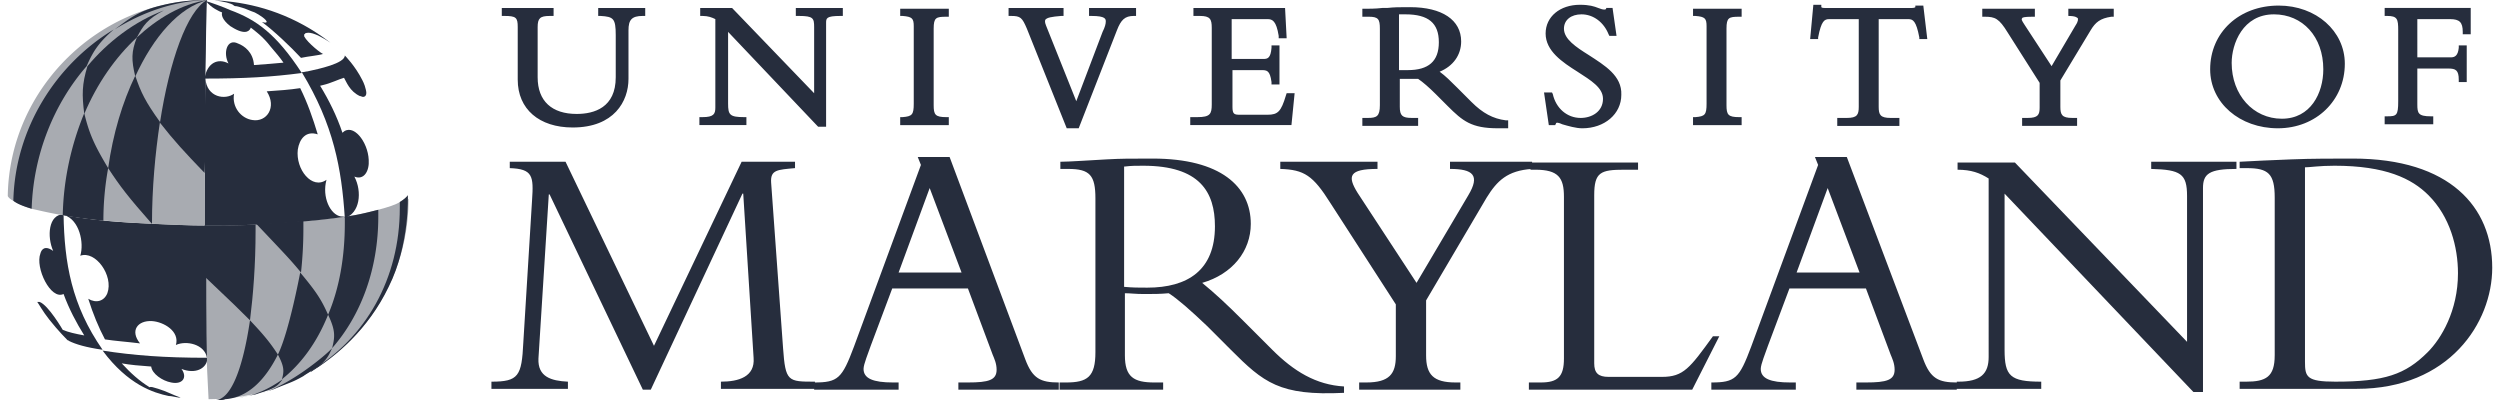 <svg version="1.1" id="Layer_1" xmlns="http://www.w3.org/2000/svg" x="0" y="0" viewBox="0 0 250 40" style="enable-background:new 0 0 250 40" xml:space="preserve"><style>.st0{fill:#262d3d}.st1{fill:#a8abb1}</style><g id="University_of_Maryland"><path class="st0" d="M64.283 38.964 54.96 19.442h-.08l-1.035 16.415c-.08 1.832 1.275 2.23 2.948 2.31v.717h-7.65v-.717c2.71 0 3.028-.557 3.188-3.904L53.207 20c.16-2.39.08-3.108-2.23-3.187v-.638h5.577l8.844 18.407 8.765-18.407h5.339v.638c-1.753.16-2.47.16-2.39 1.434l1.195 16.574c.239 3.346.478 3.346 3.187 3.346v.717h-9.402v-.717c1.753 0 3.426-.478 3.267-2.39l-1.036-16.414h-.08L65.08 38.964h-.797z"/><path class="st0" d="M96.155 27.251h-6.294l3.107-8.446 3.187 8.446zm.638 1.594 2.47 6.613c.16.399.398.877.398 1.514 0 1.036-.796 1.275-2.868 1.275h-.956v.717h10.04v-.717c-1.833 0-2.63-.398-3.347-2.31l-7.57-20.24h-3.187l.319.797-6.694 18.167c-1.195 3.188-1.593 3.586-3.984 3.586v.717h8.447v-.717h-.558c-1.992 0-2.948-.398-2.948-1.355 0-.478.478-1.593.717-2.31l2.151-5.737h7.57zM112.49 16.653c.637-.08 1.116-.08 1.833-.08 5.657 0 7.171 2.63 7.171 6.056 0 4.383-2.71 6.136-6.773 6.136-.876 0-1.434 0-2.31-.08V16.653h.079zm0 12.67c.558 0 1.036.08 1.912.08.957 0 1.594 0 2.47-.08.877.557 2.152 1.673 3.825 3.267l2.39 2.39c3.268 3.267 4.861 4.622 11.315 4.303v-.638c-2.788-.159-5.02-1.514-7.17-3.665l-2.87-2.868c-1.673-1.674-2.788-2.71-4.143-3.825 3.028-.877 4.86-3.187 4.86-5.897 0-3.745-3.027-6.533-9.8-6.533-2.39 0-3.108 0-4.622.08-1.514.079-3.745.238-4.621.238v.717h.797c2.151 0 2.709.638 2.709 2.949v15.378c0 2.47-.797 3.028-2.948 3.028h-.638v.717h10.359v-.717h-.877c-2.071 0-2.948-.558-2.948-2.71v-6.214zM146.833 19.522c1.195-1.992.478-2.63-1.833-2.63v-.717h8.207v.717c-2.47.16-3.506 1.196-4.542 2.869L142.61 30.04v5.498c0 1.912.717 2.709 2.948 2.709h.478v.717h-10.12v-.717h.717c2.311 0 2.949-.876 2.949-2.63v-5.179l-6.534-10.12c-1.753-2.788-2.63-3.346-5.02-3.426v-.717h9.721v.717c-2.869 0-3.028.718-1.992 2.39l5.896 9.005 5.18-8.765z"/><path class="st0" d="M169.223 38.964h-16.335v-.717h1.196c1.673 0 2.31-.558 2.31-2.39V19.68c0-1.912-.557-2.709-2.868-2.709h-.478v-.717h10.757v.717h-1.355c-2.39 0-3.028.24-3.028 2.55v16.813c0 .956.399 1.354 1.435 1.354h5.338c2.152 0 2.79-.876 5.1-4.064h.637l-2.709 5.34zM185.956 27.251h-6.295l3.108-8.446 3.187 8.446zm.638 1.594 2.47 6.613c.16.399.398.877.398 1.514 0 1.036-.797 1.275-2.868 1.275h-.957v.717h10.04v-.717c-1.832 0-2.63-.398-3.346-2.31l-7.65-20.24h-3.187l.319.797-6.693 18.167c-1.196 3.188-1.594 3.586-3.985 3.586v.717h8.447v-.717h-.558c-1.992 0-2.948-.398-2.948-1.355 0-.478.478-1.593.717-2.31l2.151-5.737h7.65zM219.343 39.203l-18.885-19.84V34.98c0 2.63.558 3.187 3.666 3.187v.717h-8.447v-.717h.16c2.23 0 3.028-.796 3.028-2.47V17.85c-.877-.558-1.753-.877-3.108-.877v-.717h5.737l17.211 17.928V19.602c0-2.231-.637-2.63-3.585-2.71v-.717h8.525v.717c-2.709 0-3.346.479-3.346 1.913v20.398h-.956zM230.498 16.733c.478 0 1.434-.16 2.948-.16 5.1 0 7.73 1.276 9.403 2.949 2.151 2.151 2.948 5.18 2.948 7.809 0 3.745-1.673 6.534-3.028 7.888-2.231 2.231-4.303 2.948-9.243 2.948-2.869 0-3.028-.478-3.028-1.992V16.733zm-3.028 18.805c0 2.151-.876 2.63-2.868 2.63h-.638v.716h11.713c9.243 0 13.546-6.613 13.546-12.111 0-6.056-4.223-10.916-13.944-10.916-1.912 0-4.144 0-6.136.08-1.992.079-3.824.159-5.179.238v.638h.717c2.152 0 2.79.558 2.79 2.948v15.777zM59.82 1.594h.24c1.275.08 1.514.239 1.514 1.912v4.223c0 3.028-2.152 3.665-3.905 3.665-2.47 0-3.904-1.274-3.904-3.665V2.71c0-.876.239-1.115 1.195-1.115h.399V.797h-5.18v.797h.24c1.195 0 1.354.159 1.354 1.115v5.26c0 2.947 2.151 4.78 5.498 4.78 4.143 0 5.578-2.63 5.578-4.86V3.027c0-1.036.318-1.434 1.434-1.434h.239V.797H59.82v.797zM79.661 1.594h.24c1.434 0 1.513.239 1.513 1.115v6.614L73.207.797H70.02v.797h.239c.558 0 .956.159 1.275.318v8.845c0 .637-.16.956-1.275.956h-.319v.797h4.701v-.797h-.239c-1.434 0-1.593-.239-1.593-1.354V3.187l8.924 9.403.08.08h.797V2.31c0-.477 0-.716 1.434-.716h.239V.797h-4.701v.797h.08zM90.02 1.594h.239c.956.08 1.116.239 1.116 1.035v7.73c0 1.115-.16 1.274-1.116 1.354h-.24v.797h4.861v-.797h-.239c-1.115 0-1.274-.239-1.274-1.195v-7.65c0-1.115.239-1.195 1.274-1.195h.24V.876H90.02v.718zM108.904 1.594h.24c1.434 0 1.434.318 1.434.557s-.08.558-.319 1.036l-2.63 6.933-3.027-7.57c-.16-.399-.08-.478-.08-.558.16-.239.637-.319 1.594-.398h.239V.797h-5.498v.797h.239c.956 0 1.115.159 1.593 1.275l3.984 9.96h1.196l3.824-9.801c.399-1.036.797-1.434 1.674-1.434h.239V.797h-4.702v.797zM128.586 9.562c-.478 1.593-.797 1.912-1.833 1.912h-2.789c-.558 0-.717-.08-.717-.797V7.012h2.869c.557 0 .876 0 1.035 1.195v.24h.797V4.541h-.797v.239c-.08 1.036-.398 1.115-.796 1.115h-3.188V1.912h3.586c.478 0 .876.16 1.116 1.674v.239h.796l-.159-3.028h-9.163v.797h.637c1.036 0 1.195.318 1.195 1.195v7.65c0 .955-.16 1.274-1.434 1.274h-.717v.797h10.12l.318-3.187h-.797l-.08.239zM147.151 10.2l-1.434-1.435c-.637-.638-1.195-1.195-1.753-1.594 1.355-.557 2.152-1.673 2.152-3.028 0-2.151-1.913-3.426-5.1-3.426-1.195 0-1.514 0-2.31.08h-.479c-.637.08-1.434.08-1.753.08h-.239v.796h.638c.956 0 1.115.24 1.115 1.196v7.649c0 1.115-.319 1.275-1.195 1.275h-.558v.797h5.578v-.797h-.638c-.956 0-1.195-.24-1.195-1.116V7.888h1.833c.478.32 1.115.877 1.753 1.514l1.195 1.196c1.514 1.514 2.39 2.23 5.02 2.23h1.036v-.796h-.24c-1.274-.16-2.31-.717-3.426-1.833zm-7.25-8.766h.637c2.31 0 3.346.877 3.346 2.79s-1.035 2.788-3.107 2.788h-.877V1.434zM158.865 5.498c-1.275-.797-2.47-1.594-2.47-2.63 0-.876.717-1.434 1.752-1.434 1.196 0 2.231.797 2.71 1.992l.08.16h.716l-.398-2.79h-.637v.08c-.08.08-.08.08-.16.08-.239 0-.398-.08-.637-.16-.399-.159-.877-.318-1.833-.318-1.992 0-3.426 1.195-3.426 2.869 0 1.753 1.673 2.868 3.187 3.824 1.355.877 2.55 1.594 2.55 2.71 0 1.274-1.116 1.912-2.231 1.912-1.355 0-2.47-.956-2.79-2.39l-.079-.16h-.797l.478 3.267h.638l.08-.16c0-.08.08-.08.159-.08.08 0 .319.08.478.16.558.16 1.355.399 1.992.399 2.231 0 3.904-1.435 3.904-3.347.08-1.912-1.673-2.948-3.266-3.984zM169.303 1.594h.239c.956.08 1.115.239 1.115 1.035v7.73c0 1.115-.159 1.274-1.115 1.354h-.24v.797h4.861v-.797h-.239c-1.115 0-1.275-.239-1.275-1.195v-7.65c0-1.115.24-1.195 1.275-1.195h.24V.876h-4.861v.718zM191.534.558v.16s-.08.079-.319.079h-8.765c-.08 0-.239 0-.319-.08V.478h-.796l-.32 3.426h.798v-.159c.318-1.673.637-1.833 1.115-1.833h2.948v8.765c0 .797-.159 1.116-1.195 1.116h-.956v.797h6.215v-.797h-.876c-1.036 0-1.195-.319-1.195-1.116V1.912h2.948c.478 0 .797.16 1.115 1.833v.16h.797l-.398-3.347h-.797zM206.594 1.594h.239c.717 0 .876.159.956.239 0 .08.08.239-.24.717l-2.39 4.064-2.709-4.144c-.318-.478-.318-.558-.239-.637 0-.08.16-.16 1.036-.16h.24V.876h-5.26v.797h.24c1.035 0 1.433.16 2.31 1.594l3.187 5.02v2.47c0 .717-.16 1.036-1.195 1.036h-.558v.797h5.498v-.797h-.478c-1.036 0-1.195-.319-1.195-1.116v-2.63l3.028-5.02c.478-.796.956-1.194 2.071-1.354h.24V.876h-4.542v.718h-.24zM227.869.558c-3.985 0-6.853 2.709-6.853 6.374 0 3.347 2.948 5.897 6.773 5.897s6.693-2.79 6.693-6.454c0-3.267-2.868-5.817-6.613-5.817zm-.479.876c2.869 0 4.94 2.231 4.94 5.498 0 2.39-1.274 4.94-4.143 4.94s-5.02-2.39-5.02-5.577c0-1.913 1.116-4.86 4.223-4.86zM245 1.912c.956 0 1.275.32 1.275 1.275v.24h.797V.796h-8.606v.797h.24c1.035 0 1.115.318 1.115 1.434v7.092c0 1.434-.16 1.513-1.116 1.513h-.239v.797h4.86v-.797h-.238c-1.275 0-1.355-.318-1.355-1.195V6.853h3.108c.717 0 1.035.159 1.035 1.115v.24h.797V4.541h-.797v.239c-.08.797-.398.956-.796.956h-3.347V1.912H245z"/><path class="st1" d="M40.777 19.522c0 .08-.319.398-.717.637-.478.32-1.275.558-2.152.797-.956.24-2.111.553-3.386.712-1.275.16-2.67.291-4.183.45-1.913.16-3.188.193-4.702.272-1.673.08-3.346.08-5.1.08v5.1c.08 7.65.08 7.65.32 12.35 11.075 0 20-8.924 20-20-.08.08-.08-.239-.08-.398z"/><path class="st0" d="M20.458 23.187v4.462c3.187 3.028 3.187 3.028 4.542 4.383.319-2.55.558-5.578.558-8.924v-.638c-1.992.08-3.347.08-5.1.08v.637z"/><path class="st0" d="M27.789 35.458c-.717-1.115-1.355-1.912-2.789-3.426-.717 4.86-1.912 7.888-3.426 7.968h.478c.16 0 .319 0 .478-.08 2.151-.159 3.904-1.753 5.259-4.462zM30.02 27.251s-1.116 5.976-2.231 8.207c.637 1.195.637 1.673.398 2.47 1.913-1.514 3.506-3.665 4.622-6.454-.638-1.434-1.116-2.231-2.79-4.223zM24.363 39.681l1.195-.239.478-.16c1.514-.477 1.753-.716 2.23-1.354-1.354.956-2.708 1.594-4.302 1.833l.399-.08zM33.207 34.82c2.869-3.266 4.622-7.888 4.622-13.147v-.697c-.956.24-2.072.538-3.347.697v.638c0 3.426-.558 6.534-1.673 9.163.717 1.514.717 2.151.398 3.347zM30.339 22.072c-1.913.16-3.188.239-4.702.318 2.71 2.869 3.347 3.506 4.463 4.861a40.76 40.76 0 0 0 .239-4.462v-.717zM16.394 1.036C17.51.558 18.546.08 20.777 0c-1.514.08-3.028.478-4.383 1.036"/><path class="st0" d="M34.084 21.643c-1.036-.16-1.913-1.912-1.435-3.665-1.434 1.035-3.107-1.036-2.868-3.028.16-1.036.797-1.913 1.992-1.514-.478-1.594-1.036-3.187-1.753-4.622-1.036.16-2.151.24-3.347.319 1.036 1.594 0 3.108-1.434 2.869-1.115-.16-2.072-1.275-1.833-2.63-.876.637-2.709.398-2.868-1.514-.08 4.064-.08 9.273-.08 14.692 5.339.08 11.543-.477 14.013-.875l.002-.011c-.155-.02-.217-.003-.39-.021z"/><path class="st0" d="M8.028 25.575c1.514-.558 3.346 1.992 2.709 3.745-.319.797-1.115 1.036-1.912.558.478 1.513 1.036 2.868 1.673 4.063 1.036.16 2.231.24 3.506.399-1.036-1.275-.24-2.311 1.195-2.231 1.195.08 2.789 1.035 2.39 2.39 1.036-.478 2.87-.08 3.108 1.275-.08-3.028-.08-7.41-.08-12.59v-.637c-1.673 0-3.426-.08-5.1-.16-3.585-.159-6.055-.318-9.083-.876 1.514.478 1.992 2.789 1.594 4.064zM30.18 7.22c.238 0 .398-.079.557-.079 1.116-.24 3.745-.797 3.745-1.594 0 0 1.036 1.036 1.753 2.47.08.16.16.32.24.558.079.24.158.558.158.717 0 .399-.318.478-.557.32h-.08c-1.036-.479-1.355-1.435-1.594-1.834-.557.16-1.354.558-2.071.718-.08 0-.24.08-.319.08.876 1.433 1.673 3.027 2.231 4.7 1.036-1.035 2.55.877 2.63 2.71.08 1.115-.479 2.071-1.435 1.673.797 1.514.558 3.665-.956 4.143-.319-4.94-1.115-9.322-4.303-14.581M30.18 7.3c-2.55-3.904-4.543-5.338-7.172-6.295C22.53.766 20.777.13 20.618.13c.478.637 1.354 1.036 1.593 1.116-.08.239 0 .717.797 1.354.16.08.239.16.398.24 1.275.716 1.594.159 1.674-.08.398.318 1.195.876 1.992 1.912.478.558.956 1.115 1.275 1.593-.797.08-1.833.16-2.949.24-.08-1.275-.956-1.913-1.593-2.152-1.116-.558-1.514.956-.956 1.992-1.036-.558-2.152-.08-2.39 1.514 3.983 0 6.692-.16 9.72-.558"/><path class="st0" d="M30.418 3.635v-.16c0-.08.08-.08.08-.08s0-.079.08-.079c.239-.08.796-.16 2.47.956C29.542 1.563 25.876.448 22.689.13c-.478-.08-1.275-.08-1.275-.08 1.036.08 1.674.319 1.833.399.08.08.24.16.24.16.238 0 .397.079.716.158s.797.32 1.275.479c.478.239 1.195.717 1.195.956-.08.08-.16.08-.478 0 1.195.876 2.869 2.47 3.905 3.585.717-.159 1.753-.239 2.23-.398-.079.08-1.593-1.116-1.912-1.753zM10.259 34.977c-1.673-.239-2.71-.558-3.347-.876-.08-.08-.159-.08-.159-.08s-.956-.956-1.833-2.072c-.637-.797-1.115-1.673-1.195-1.753h.24c.876.319 2.31 2.79 2.31 2.79.558.238 1.275.398 2.151.557-.797-1.275-1.514-2.63-2.071-4.144-1.275.638-2.869-2.629-2.311-4.063.08-.319.398-.877 1.275-.24-.638-1.434-.478-3.665 1.036-3.665.08 4.86.796 9.084 3.904 13.546M20.697 36.096c-.16.717-1.115 1.354-2.55.796.638.877.08 1.594-1.035 1.355-.877-.16-1.913-.876-1.992-1.594-1.116-.08-2.072-.159-2.949-.318.877.956 1.753 1.753 2.79 2.39.159-.08.318 0 .876.16.796.239 1.514.637 2.23.876h-.159c-.557-.08-.717-.16-1.035-.16-1.514-.318-4.064-1.115-6.614-4.541 3.108.478 6.135.717 10.438.717v.319"/><path class="st1" d="M20.697 0C10.02 0 .937 8.765.777 19.602c0 0 .08.239.558.478a8.253 8.253 0 0 0 1.832.796c1.036.24 2.072.479 3.108.638 3.028.478 5.498.717 9.084.876 1.673.08 3.426.16 5.1.16V7.888c.159-3.665.159-7.41.238-7.888z"/><path class="st0" d="M30.339 37.61c-1.116.637-1.355.637-2.869 1.274-.398.16-.797.24-1.275.399 2.71-.717 6.375-3.745 7.012-4.462-.319.717-.558 1.195-1.354 1.832-.24.16-1.196.718-1.514.957zM3.167 20.876c-.796-.239-1.434-.478-1.832-.796.159-7.172 4.223-13.626 10.04-17.132-1.355 1.195-1.993 1.992-2.71 3.666-3.267 3.745-5.338 8.844-5.498 14.262M11.454 2.948c1.434-1.036 2.31-1.832 4.622-2.39C17.669.159 19.104 0 20.776 0c-3.425.08-6.613 1.275-9.322 2.948M10.339 22.072c-1.435-.16-2.869-.319-4.064-.558.08-3.665.876-7.092 2.151-10.2.478 1.993.956 3.108 2.39 5.499a29.343 29.343 0 0 0-.477 5.259"/><path class="st0" d="M20.538 7.809c0 2.23.08 4.528 0 6.28 0 1.754-.08 2.963-.08 3.202-1.992-2.072-3.028-3.187-4.462-5.02.956-6.215 2.71-11.155 4.701-12.271-.08.558-.08 4.064-.16 7.809zM13.526 7.57c-1.275 2.63-2.231 5.816-2.71 9.243 1.196 1.832 1.993 2.868 4.383 5.577 0-3.585.319-7.012.797-10.199-1.434-1.992-1.912-2.948-2.47-4.621zM39.98 20.199v.598c0 7.091-3.426 12.988-8.845 16.255l-.08.16c2.55-1.594 5.738-4.224 7.81-8.527 2.15-4.303 1.912-9.163 1.912-9.163-.08.16-.395.438-.797.677zM16.394 1.036c-2.948 1.115-5.577 3.107-7.649 5.578-.558 1.832-.558 2.868-.319 4.78 1.275-3.027 3.108-5.657 5.26-7.649.637-1.195 1.035-1.833 2.708-2.71z"/><path class="st0" d="M13.526 7.65c-.399-1.674-.399-2.47.16-3.905C15.756 1.833 18.146.398 20.775 0c-2.868.717-5.417 3.665-7.25 7.65"/></g></svg>
